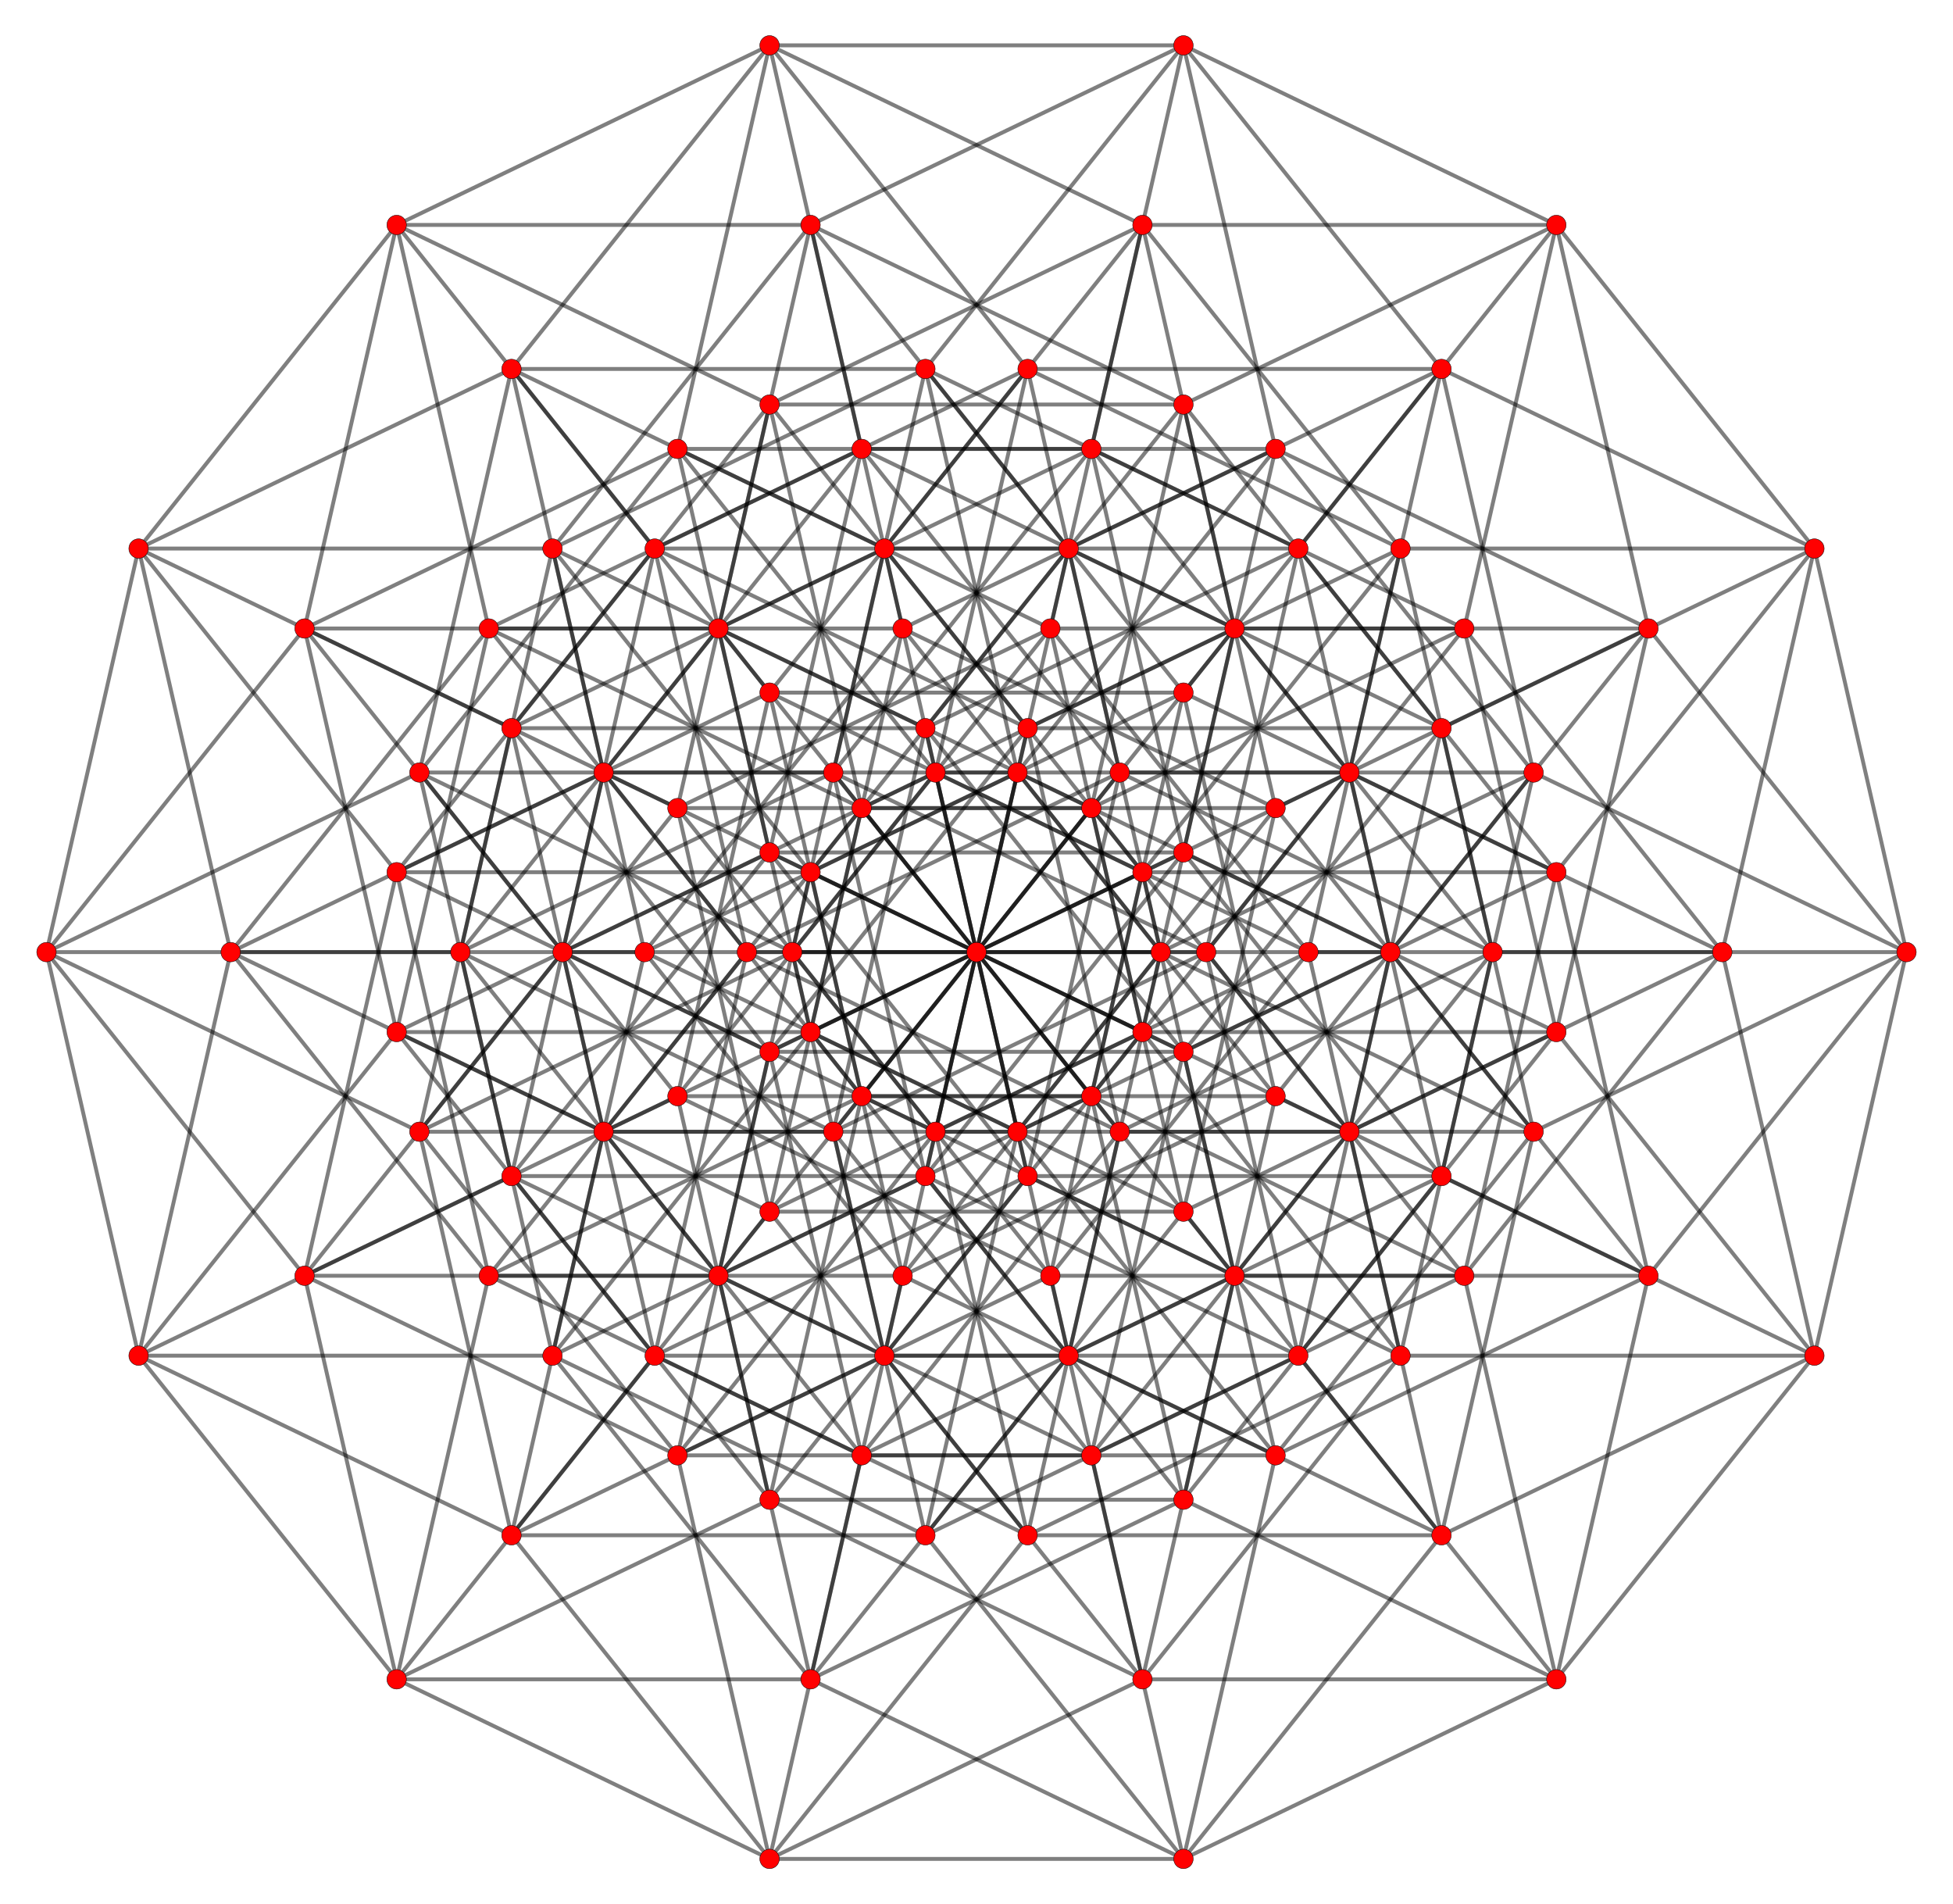 <?xml version="1.0" encoding="UTF-8" standalone="no"?>
<svg xmlns="http://www.w3.org/2000/svg" version="1.0" width="1000.0" height="974.928" id="c:\web\work\2016\cube\2-generalized-7-cube.svg">
<!-- X Coordinate transform: fx(x)=(x+0.67409384)*741.7365-->
<!-- Y Coordinate transform: fy(y)=(0.65719295-y)*741.7365 -->
<g style="stroke:#000000;stroke-width:2;stroke-opacity:0.50;fill-opacity:0.0">
<!-- Group: <Default>-->
<polyline points=" 796.9,115.163 929.033,280.853 976.19,487.464 929.033,694.075 796.9,859.765 605.962,951.716 394.038,951.716 203.1,859.765 70.967,694.075 23.809,487.464 70.967,280.853 203.1,115.163 394.038,23.213 605.962,23.213 796.9,115.163 584.975,115.163 394.038,207.114 261.905,372.803 214.747,579.415 261.905,786.026" />
<polyline points=" 929.033,280.853 738.095,188.902 605.962,23.213" />
<polyline points=" 70.967,694.075 282.892,694.075 473.829,602.125 605.962,436.435 653.12,229.824 605.962,23.213" />
<polyline points=" 929.033,694.075 738.095,602.125 605.962,436.435 558.805,229.824 605.962,23.213" />
<polyline points=" 796.9,859.765 605.962,767.814 473.829,602.125 426.672,395.513 473.829,188.902 605.962,23.213" />
<polyline points=" 605.962,951.716 415.025,859.765 282.892,694.075 235.734,487.464 282.892,280.853 415.025,115.163 605.962,23.213" />
<polyline points=" 70.967,694.075 261.905,786.026 473.829,786.026 664.767,694.075 796.9,528.386 844.058,321.775 796.9,115.163" />
<polyline points=" 929.033,694.075 796.9,528.386 749.742,321.775 796.9,115.163" />
<polyline points=" 70.967,280.853 261.905,372.803 473.829,372.803 664.767,280.853 796.9,115.163" />
<polyline points=" 605.962,951.716 473.829,786.026 426.672,579.415 473.829,372.803 605.962,207.114 796.9,115.163" />
<polyline points=" 203.1,859.765 415.025,859.765 605.962,767.814 738.095,602.125 785.253,395.513 738.095,188.902" />
<polyline points=" 738.095,602.125 690.938,395.513 738.095,188.902" />
<polyline points=" 605.962,767.814 558.805,561.203 605.962,354.591 738.095,188.902" />
<polyline points=" 415.025,859.765 367.867,653.153 415.025,446.542 547.158,280.853 738.095,188.902" />
<polyline points=" 203.1,859.765 155.942,653.153 203.1,446.542 335.233,280.853 526.171,188.902 738.095,188.902" />
<polyline points=" 929.033,694.075 881.875,487.464 929.033,280.853" />
<polyline points=" 796.9,859.765 749.742,653.153 796.9,446.542 929.033,280.853" />
<polyline points=" 605.962,951.716 558.805,745.104 605.962,538.493 738.095,372.803 929.033,280.853" />
<polyline points=" 929.033,280.853 717.108,280.853 526.171,188.902 394.038,23.213" />
<polyline points=" 976.19,487.464 844.058,321.775 653.12,229.824 441.195,229.824 250.258,321.775 118.125,487.464 70.967,694.075" />
<polyline points=" 976.19,487.464 785.253,395.513 653.12,229.824" />
<polyline points=" 118.125,487.464 330.05,487.464 520.987,395.513 653.12,229.824" />
<polyline points=" 282.892,694.075 330.05,487.464 462.182,321.775 653.12,229.824" />
<polyline points=" 664.767,694.075 711.925,487.464 844.058,321.775" />
<polyline points=" 473.829,786.026 520.987,579.415 653.12,413.725 844.058,321.775" />
<polyline points=" 844.058,321.775 632.133,321.775 441.195,229.824 394.038,23.213" />
<polyline points=" 70.967,280.853 118.125,487.464 250.258,653.153 462.182,653.153 653.12,561.203 785.253,395.513" />
<polyline points=" 415.025,859.765 462.182,653.153 594.315,487.464 785.253,395.513" />
<polyline points=" 203.1,859.765 250.258,653.153 382.391,487.464 573.328,395.513 785.253,395.513" />
<polyline points=" 976.19,487.464 844.058,653.153 653.12,745.104 441.195,745.104 250.258,653.153" />
<polyline points=" 605.962,951.716 653.12,745.104 785.253,579.415 976.19,487.464" />
<polyline points=" 441.195,229.824 573.328,395.513 764.266,487.464 976.19,487.464" />
<polyline points=" 881.875,487.464 749.742,321.775 558.805,229.824 346.88,229.824 155.942,321.775 23.809,487.464" />
<polyline points=" 881.875,487.464 690.938,395.513 558.805,229.824" />
<polyline points=" 23.809,487.464 235.734,487.464 426.672,395.513 558.805,229.824" />
<polyline points=" 235.734,487.464 367.867,321.775 558.805,229.824" />
<polyline points=" 23.809,487.464 214.747,579.415 426.672,579.415 617.609,487.464 749.742,321.775" />
<polyline points=" 426.672,579.415 558.805,413.725 749.742,321.775" />
<polyline points=" 346.88,229.824 537.818,321.775 749.742,321.775" />
<polyline points=" 23.809,487.464 155.942,653.153 367.867,653.153 558.805,561.203 690.938,395.513" />
<polyline points=" 118.125,487.464 309.062,579.415 500,487.464 690.938,395.513" />
<polyline points=" 155.942,653.153 288.075,487.464 479.013,395.513 690.938,395.513" />
<polyline points=" 881.875,487.464 749.742,653.153 558.805,745.104 346.88,745.104 155.942,653.153" />
<polyline points=" 558.805,745.104 690.938,579.415 881.875,487.464" />
<polyline points=" 881.875,487.464 669.95,487.464 479.013,395.513 346.88,229.824 394.038,23.213" />
<polyline points=" 70.967,694.075 203.1,528.386 394.038,436.435 605.962,436.435 796.9,528.386" />
<polyline points=" 282.892,694.075 415.025,528.386 605.962,436.435" />
<polyline points=" 473.829,786.026 605.962,620.337 796.9,528.386" />
<polyline points=" 346.88,229.824 394.038,436.435 584.975,528.386 796.9,528.386" />
<polyline points=" 415.025,859.765 547.158,694.075 738.095,602.125" />
<polyline points=" 203.1,859.765 335.233,694.075 526.171,602.125 738.095,602.125" />
<polyline points=" 203.1,115.163 155.942,321.775 203.1,528.386 335.233,694.075 526.171,786.026 738.095,786.026 929.033,694.075" />
<polyline points=" 394.038,436.435 526.171,602.125 717.108,694.075 929.033,694.075" />
<polyline points=" 70.967,280.853 261.905,188.902 473.829,188.902 664.767,280.853 796.9,446.542 844.058,653.153 796.9,859.765" />
<polyline points=" 796.9,446.542 605.962,354.591 473.829,188.902" />
<polyline points=" 844.058,653.153 653.12,561.203 520.987,395.513 473.829,188.902" />
<polyline points=" 473.829,188.902 282.892,280.853 70.967,280.853" />
<polyline points=" 844.058,653.153 711.925,487.464 664.767,280.853" />
<polyline points=" 796.9,859.765 664.767,694.075 617.609,487.464 664.767,280.853" />
<polyline points=" 261.905,188.902 452.842,280.853 664.767,280.853" />
<polyline points=" 605.962,767.814 653.12,561.203 605.962,354.591" />
<polyline points=" 70.967,280.853 203.1,446.542 415.025,446.542 605.962,354.591" />
<polyline points=" 605.962,354.591 394.038,354.591 203.1,446.542" />
<polyline points=" 203.1,446.542 394.038,538.493 605.962,538.493 796.9,446.542" />
<polyline points=" 261.905,188.902 394.038,354.591 584.975,446.542 796.9,446.542" />
<polyline points=" 118.125,487.464 309.062,395.513 520.987,395.513 711.925,487.464" />
<polyline points=" 520.987,395.513 473.829,602.125" />
<polyline points=" 309.062,579.415 520.987,579.415 711.925,487.464" />
<polyline points=" 155.942,321.775 288.075,487.464 500,487.464 711.925,487.464" />
<polyline points=" 250.258,653.153 441.195,561.203 653.12,561.203" />
<polyline points=" 844.058,653.153 632.133,653.153 441.195,561.203 309.062,395.513 261.905,188.902 394.038,23.213" />
<polyline points=" 23.809,487.464 214.747,395.513 426.672,395.513 617.609,487.464 749.742,653.153" />
<polyline points=" 749.742,653.153 558.805,561.203 426.672,395.513" />
<polyline points=" 214.747,395.513 405.685,487.464 617.609,487.464" />
<polyline points=" 558.805,561.203 346.88,561.203 155.942,653.153" />
<polyline points=" 261.905,188.902 214.747,395.513 346.88,561.203 537.818,653.153 749.742,653.153" />
<polyline points=" 70.967,694.075 261.905,602.125 473.829,602.125 664.767,694.075" />
<polyline points=" 261.905,602.125 452.842,694.075 664.767,694.075" />
<polyline points=" 605.962,767.814 394.038,767.814 203.1,859.765" />
<polyline points=" 214.747,395.513 261.905,602.125 394.038,767.814 584.975,859.765 796.9,859.765" />
<polyline points=" 203.1,115.163 415.025,115.163 605.962,207.114 738.095,372.803 785.253,579.415 738.095,786.026 605.962,951.716" />
<polyline points=" 738.095,372.803 547.158,280.853 415.025,115.163" />
<polyline points=" 785.253,579.415 594.315,487.464 462.182,321.775 415.025,115.163" />
<polyline points=" 738.095,786.026 547.158,694.075 415.025,528.386 367.867,321.775 415.025,115.163" />
<polyline points=" 605.962,620.337 653.12,413.725 605.962,207.114" />
<polyline points=" 738.095,786.026 605.962,620.337 558.805,413.725 605.962,207.114" />
<polyline points=" 605.962,207.114 394.038,207.114 203.1,115.163" />
<polyline points=" 547.158,694.075 594.315,487.464 547.158,280.853" />
<polyline points=" 584.975,859.765 452.842,694.075 500,487.464 547.158,280.853" />
<polyline points=" 547.158,280.853 335.233,280.853 203.1,115.163" />
<polyline points=" 738.095,786.026 690.938,579.415 738.095,372.803" />
<polyline points=" 335.233,280.853 526.171,372.803 738.095,372.803" />
<polyline points=" 250.258,321.775 462.182,321.775 653.12,413.725 785.253,579.415" />
<polyline points=" 415.025,528.386 462.182,321.775" />
<polyline points=" 203.1,115.163 250.258,321.775 441.195,413.725 653.12,413.725" />
<polyline points=" 594.315,487.464 382.391,487.464 250.258,321.775" />
<polyline points=" 382.391,487.464 573.328,579.415 785.253,579.415" />
<polyline points=" 155.942,321.775 367.867,321.775 558.805,413.725 690.938,579.415" />
<polyline points=" 632.133,653.153 500,487.464 367.867,321.775" />
<polyline points=" 558.805,413.725 346.88,413.725 155.942,321.775" />
<polyline points=" 309.062,395.513 500,487.464 690.938,579.415" />
<polyline points=" 547.158,694.075 500,487.464 452.842,280.853 584.975,115.163" />
<polyline points=" 367.867,653.153 500,487.464 632.133,321.775" />
<polyline points=" 288.075,487.464 479.013,579.415 690.938,579.415" />
<polyline points=" 203.1,528.386 415.025,528.386 605.962,620.337" />
<polyline points=" 605.962,620.337 394.038,620.337 203.1,528.386" />
<polyline points=" 547.158,694.075 335.233,694.075" />
<polyline points=" 653.12,745.104 605.962,538.493 473.829,372.803 282.892,280.853" />
<polyline points=" 605.962,538.493 415.025,446.542 282.892,280.853" />
<polyline points=" 330.05,487.464 282.892,280.853" />
<polyline points=" 653.12,745.104 520.987,579.415 473.829,372.803" />
<polyline points=" 415.025,446.542 462.182,653.153" />
<polyline points=" 520.987,579.415 330.05,487.464" />
<polyline points=" 330.05,487.464 462.182,653.153 653.12,745.104" />
<polyline points=" 558.805,745.104 426.672,579.415 235.734,487.464" />
<polyline points=" 235.734,487.464 367.867,653.153 558.805,745.104" />
<polyline points=" 473.829,786.026 282.892,694.075" />
<polyline points=" 394.038,951.716 584.975,859.765 717.108,694.075 764.266,487.464 717.108,280.853 584.975,115.163 394.038,23.213" />
<polyline points=" 764.266,487.464 632.133,321.775 584.975,115.163" />
<polyline points=" 717.108,694.075 584.975,528.386 537.818,321.775 584.975,115.163" />
<polyline points=" 394.038,767.814 526.171,602.125 573.328,395.513 526.171,188.902" />
<polyline points=" 526.171,602.125 479.013,395.513 526.171,188.902" />
<polyline points=" 394.038,354.591 526.171,188.902" />
<polyline points=" 717.108,694.075 669.95,487.464 717.108,280.853" />
<polyline points=" 394.038,538.493 584.975,446.542 717.108,280.853" />
<polyline points=" 394.038,951.716 346.88,745.104 394.038,538.493 526.171,372.803 717.108,280.853" />
<polyline points=" 261.905,602.125 394.038,436.435 441.195,229.824" />
<polyline points=" 309.062,395.513 441.195,229.824" />
<polyline points=" 261.905,786.026 452.842,694.075 584.975,528.386 632.133,321.775" />
<polyline points=" 394.038,951.716 261.905,786.026 309.062,579.415 441.195,413.725 632.133,321.775" />
<polyline points=" 394.038,767.814 441.195,561.203 573.328,395.513" />
<polyline points=" 764.266,487.464 632.133,653.153 441.195,745.104 394.038,951.716" />
<polyline points=" 441.195,745.104 573.328,579.415 764.266,487.464" />
<polyline points=" 214.747,395.513 346.88,229.824" />
<polyline points=" 669.95,487.464 537.818,321.775" />
<polyline points=" 214.747,579.415 405.685,487.464 537.818,321.775" />
<polyline points=" 537.818,321.775 346.88,413.725 214.747,579.415" />
<polyline points=" 479.013,395.513 346.88,561.203" />
<polyline points=" 669.95,487.464 537.818,653.153 346.88,745.104" />
<polyline points=" 346.88,745.104 479.013,579.415 669.95,487.464" />
<polyline points=" 584.975,528.386 394.038,620.337 261.905,786.026" />
<polyline points=" 394.038,951.716 526.171,786.026 717.108,694.075" />
<polyline points=" 584.975,859.765 632.133,653.153 584.975,446.542 452.842,280.853" />
<polyline points=" 452.842,694.075 405.685,487.464 452.842,280.853" />
<polyline points=" 452.842,280.853 261.905,372.803" />
<polyline points=" 441.195,561.203 394.038,354.591" />
<polyline points=" 394.038,767.814 346.88,561.203 394.038,354.591" />
<polyline points=" 584.975,446.542 537.818,653.153 584.975,859.765" />
<polyline points=" 309.062,395.513 261.905,602.125" />
<polyline points=" 405.685,487.464 537.818,653.153" />
<polyline points=" 526.171,786.026 573.328,579.415 526.171,372.803 394.038,207.114" />
<polyline points=" 394.038,620.337 441.195,413.725 394.038,207.114" />
<polyline points=" 526.171,786.026 394.038,620.337 346.88,413.725 394.038,207.114" />
<polyline points=" 335.233,694.075 382.391,487.464 335.233,280.853" />
<polyline points=" 288.075,487.464 335.233,280.853" />
<polyline points=" 526.171,786.026 479.013,579.415 526.171,372.803" />
<polyline points=" 203.1,528.386 250.258,321.775" />
<polyline points=" 441.195,413.725 573.328,579.415" />
<polyline points=" 479.013,579.415 346.88,413.725" />
<polyline points=" 288.075,487.464 335.233,694.075" />
<polyline points=" 441.195,745.104 394.038,538.493 261.905,372.803" />
<polyline points=" 441.195,745.104 309.062,579.415 261.905,372.803" />
<polyline points=" 203.1,446.542 250.258,653.153" />
<polyline points=" 214.747,579.415 346.88,745.104" />
</g>
<g style="stroke:#000000;stroke-width:0.208;fill:#ff0000">
<circle cx="605.962" cy="23.213" r="5"/>
<circle cx="796.9" cy="115.163" r="5"/>
<circle cx="738.095" cy="188.902" r="5"/>
<circle cx="653.12" cy="229.824" r="5"/>
<circle cx="558.805" cy="229.824" r="5"/>
<circle cx="473.829" cy="188.902" r="5"/>
<circle cx="415.025" cy="115.163" r="5"/>
<circle cx="394.038" cy="23.213" r="5"/>
<circle cx="929.033" cy="280.853" r="5"/>
<circle cx="844.058" cy="321.775" r="5"/>
<circle cx="749.742" cy="321.775" r="5"/>
<circle cx="664.767" cy="280.853" r="5"/>
<circle cx="605.962" cy="207.114" r="5"/>
<circle cx="584.975" cy="115.163" r="5"/>
<circle cx="785.253" cy="395.513" r="5"/>
<circle cx="690.938" cy="395.513" r="5"/>
<circle cx="605.962" cy="354.591" r="5"/>
<circle cx="547.158" cy="280.853" r="5"/>
<circle cx="526.171" cy="188.902" r="5"/>
<circle cx="976.19" cy="487.464" r="5"/>
<circle cx="881.875" cy="487.464" r="5"/>
<circle cx="796.9" cy="446.542" r="5"/>
<circle cx="738.095" cy="372.803" r="5"/>
<circle cx="717.108" cy="280.853" r="5"/>
<circle cx="605.962" cy="436.435" r="5"/>
<circle cx="520.987" cy="395.513" r="5"/>
<circle cx="462.182" cy="321.775" r="5"/>
<circle cx="441.195" cy="229.824" r="5"/>
<circle cx="796.9" cy="528.386" r="5"/>
<circle cx="711.925" cy="487.464" r="5"/>
<circle cx="653.12" cy="413.725" r="5"/>
<circle cx="632.133" cy="321.775" r="5"/>
<circle cx="738.095" cy="602.125" r="5"/>
<circle cx="653.12" cy="561.203" r="5"/>
<circle cx="594.315" cy="487.464" r="5"/>
<circle cx="573.328" cy="395.513" r="5"/>
<circle cx="929.033" cy="694.075" r="5"/>
<circle cx="844.058" cy="653.153" r="5"/>
<circle cx="785.253" cy="579.415" r="5"/>
<circle cx="764.266" cy="487.464" r="5"/>
<circle cx="426.672" cy="395.513" r="5"/>
<circle cx="367.867" cy="321.775" r="5"/>
<circle cx="346.88" cy="229.824" r="5"/>
<circle cx="617.609" cy="487.464" r="5"/>
<circle cx="558.805" cy="413.725" r="5"/>
<circle cx="537.818" cy="321.775" r="5"/>
<circle cx="558.805" cy="561.203" r="5"/>
<circle cx="500" cy="487.464" r="5"/>
<circle cx="479.013" cy="395.513" r="5"/>
<circle cx="749.742" cy="653.153" r="5"/>
<circle cx="690.938" cy="579.415" r="5"/>
<circle cx="669.95" cy="487.464" r="5"/>
<circle cx="473.829" cy="602.125" r="5"/>
<circle cx="415.025" cy="528.386" r="5"/>
<circle cx="394.038" cy="436.435" r="5"/>
<circle cx="664.767" cy="694.075" r="5"/>
<circle cx="605.962" cy="620.337" r="5"/>
<circle cx="584.975" cy="528.386" r="5"/>
<circle cx="605.962" cy="767.814" r="5"/>
<circle cx="547.158" cy="694.075" r="5"/>
<circle cx="526.171" cy="602.125" r="5"/>
<circle cx="796.9" cy="859.765" r="5"/>
<circle cx="738.095" cy="786.026" r="5"/>
<circle cx="717.108" cy="694.075" r="5"/>
<circle cx="282.892" cy="280.853" r="5"/>
<circle cx="261.905" cy="188.902" r="5"/>
<circle cx="473.829" cy="372.803" r="5"/>
<circle cx="452.842" cy="280.853" r="5"/>
<circle cx="415.025" cy="446.542" r="5"/>
<circle cx="394.038" cy="354.591" r="5"/>
<circle cx="605.962" cy="538.493" r="5"/>
<circle cx="584.975" cy="446.542" r="5"/>
<circle cx="330.05" cy="487.464" r="5"/>
<circle cx="309.062" cy="395.513" r="5"/>
<circle cx="520.987" cy="579.415" r="5"/>
<circle cx="462.182" cy="653.153" r="5"/>
<circle cx="441.195" cy="561.203" r="5"/>
<circle cx="653.12" cy="745.104" r="5"/>
<circle cx="632.133" cy="653.153" r="5"/>
<circle cx="235.734" cy="487.464" r="5"/>
<circle cx="214.747" cy="395.513" r="5"/>
<circle cx="426.672" cy="579.415" r="5"/>
<circle cx="405.685" cy="487.464" r="5"/>
<circle cx="367.867" cy="653.153" r="5"/>
<circle cx="346.88" cy="561.203" r="5"/>
<circle cx="558.805" cy="745.104" r="5"/>
<circle cx="537.818" cy="653.153" r="5"/>
<circle cx="282.892" cy="694.075" r="5"/>
<circle cx="261.905" cy="602.125" r="5"/>
<circle cx="473.829" cy="786.026" r="5"/>
<circle cx="452.842" cy="694.075" r="5"/>
<circle cx="415.025" cy="859.765" r="5"/>
<circle cx="394.038" cy="767.814" r="5"/>
<circle cx="605.962" cy="951.716" r="5"/>
<circle cx="584.975" cy="859.765" r="5"/>
<circle cx="203.1" cy="115.163" r="5"/>
<circle cx="394.038" cy="207.114" r="5"/>
<circle cx="335.233" cy="280.853" r="5"/>
<circle cx="526.171" cy="372.803" r="5"/>
<circle cx="250.258" cy="321.775" r="5"/>
<circle cx="441.195" cy="413.725" r="5"/>
<circle cx="382.391" cy="487.464" r="5"/>
<circle cx="573.328" cy="579.415" r="5"/>
<circle cx="155.942" cy="321.775" r="5"/>
<circle cx="346.88" cy="413.725" r="5"/>
<circle cx="288.075" cy="487.464" r="5"/>
<circle cx="479.013" cy="579.415" r="5"/>
<circle cx="203.1" cy="528.386" r="5"/>
<circle cx="394.038" cy="620.337" r="5"/>
<circle cx="335.233" cy="694.075" r="5"/>
<circle cx="526.171" cy="786.026" r="5"/>
<circle cx="70.967" cy="280.853" r="5"/>
<circle cx="261.905" cy="372.803" r="5"/>
<circle cx="203.1" cy="446.542" r="5"/>
<circle cx="394.038" cy="538.493" r="5"/>
<circle cx="118.125" cy="487.464" r="5"/>
<circle cx="309.062" cy="579.415" r="5"/>
<circle cx="250.258" cy="653.153" r="5"/>
<circle cx="441.195" cy="745.104" r="5"/>
<circle cx="23.809" cy="487.464" r="5"/>
<circle cx="214.747" cy="579.415" r="5"/>
<circle cx="155.942" cy="653.153" r="5"/>
<circle cx="346.88" cy="745.104" r="5"/>
<circle cx="70.967" cy="694.075" r="5"/>
<circle cx="261.905" cy="786.026" r="5"/>
<circle cx="203.1" cy="859.765" r="5"/>
<circle cx="394.038" cy="951.716" r="5"/>
</g>
</svg>
